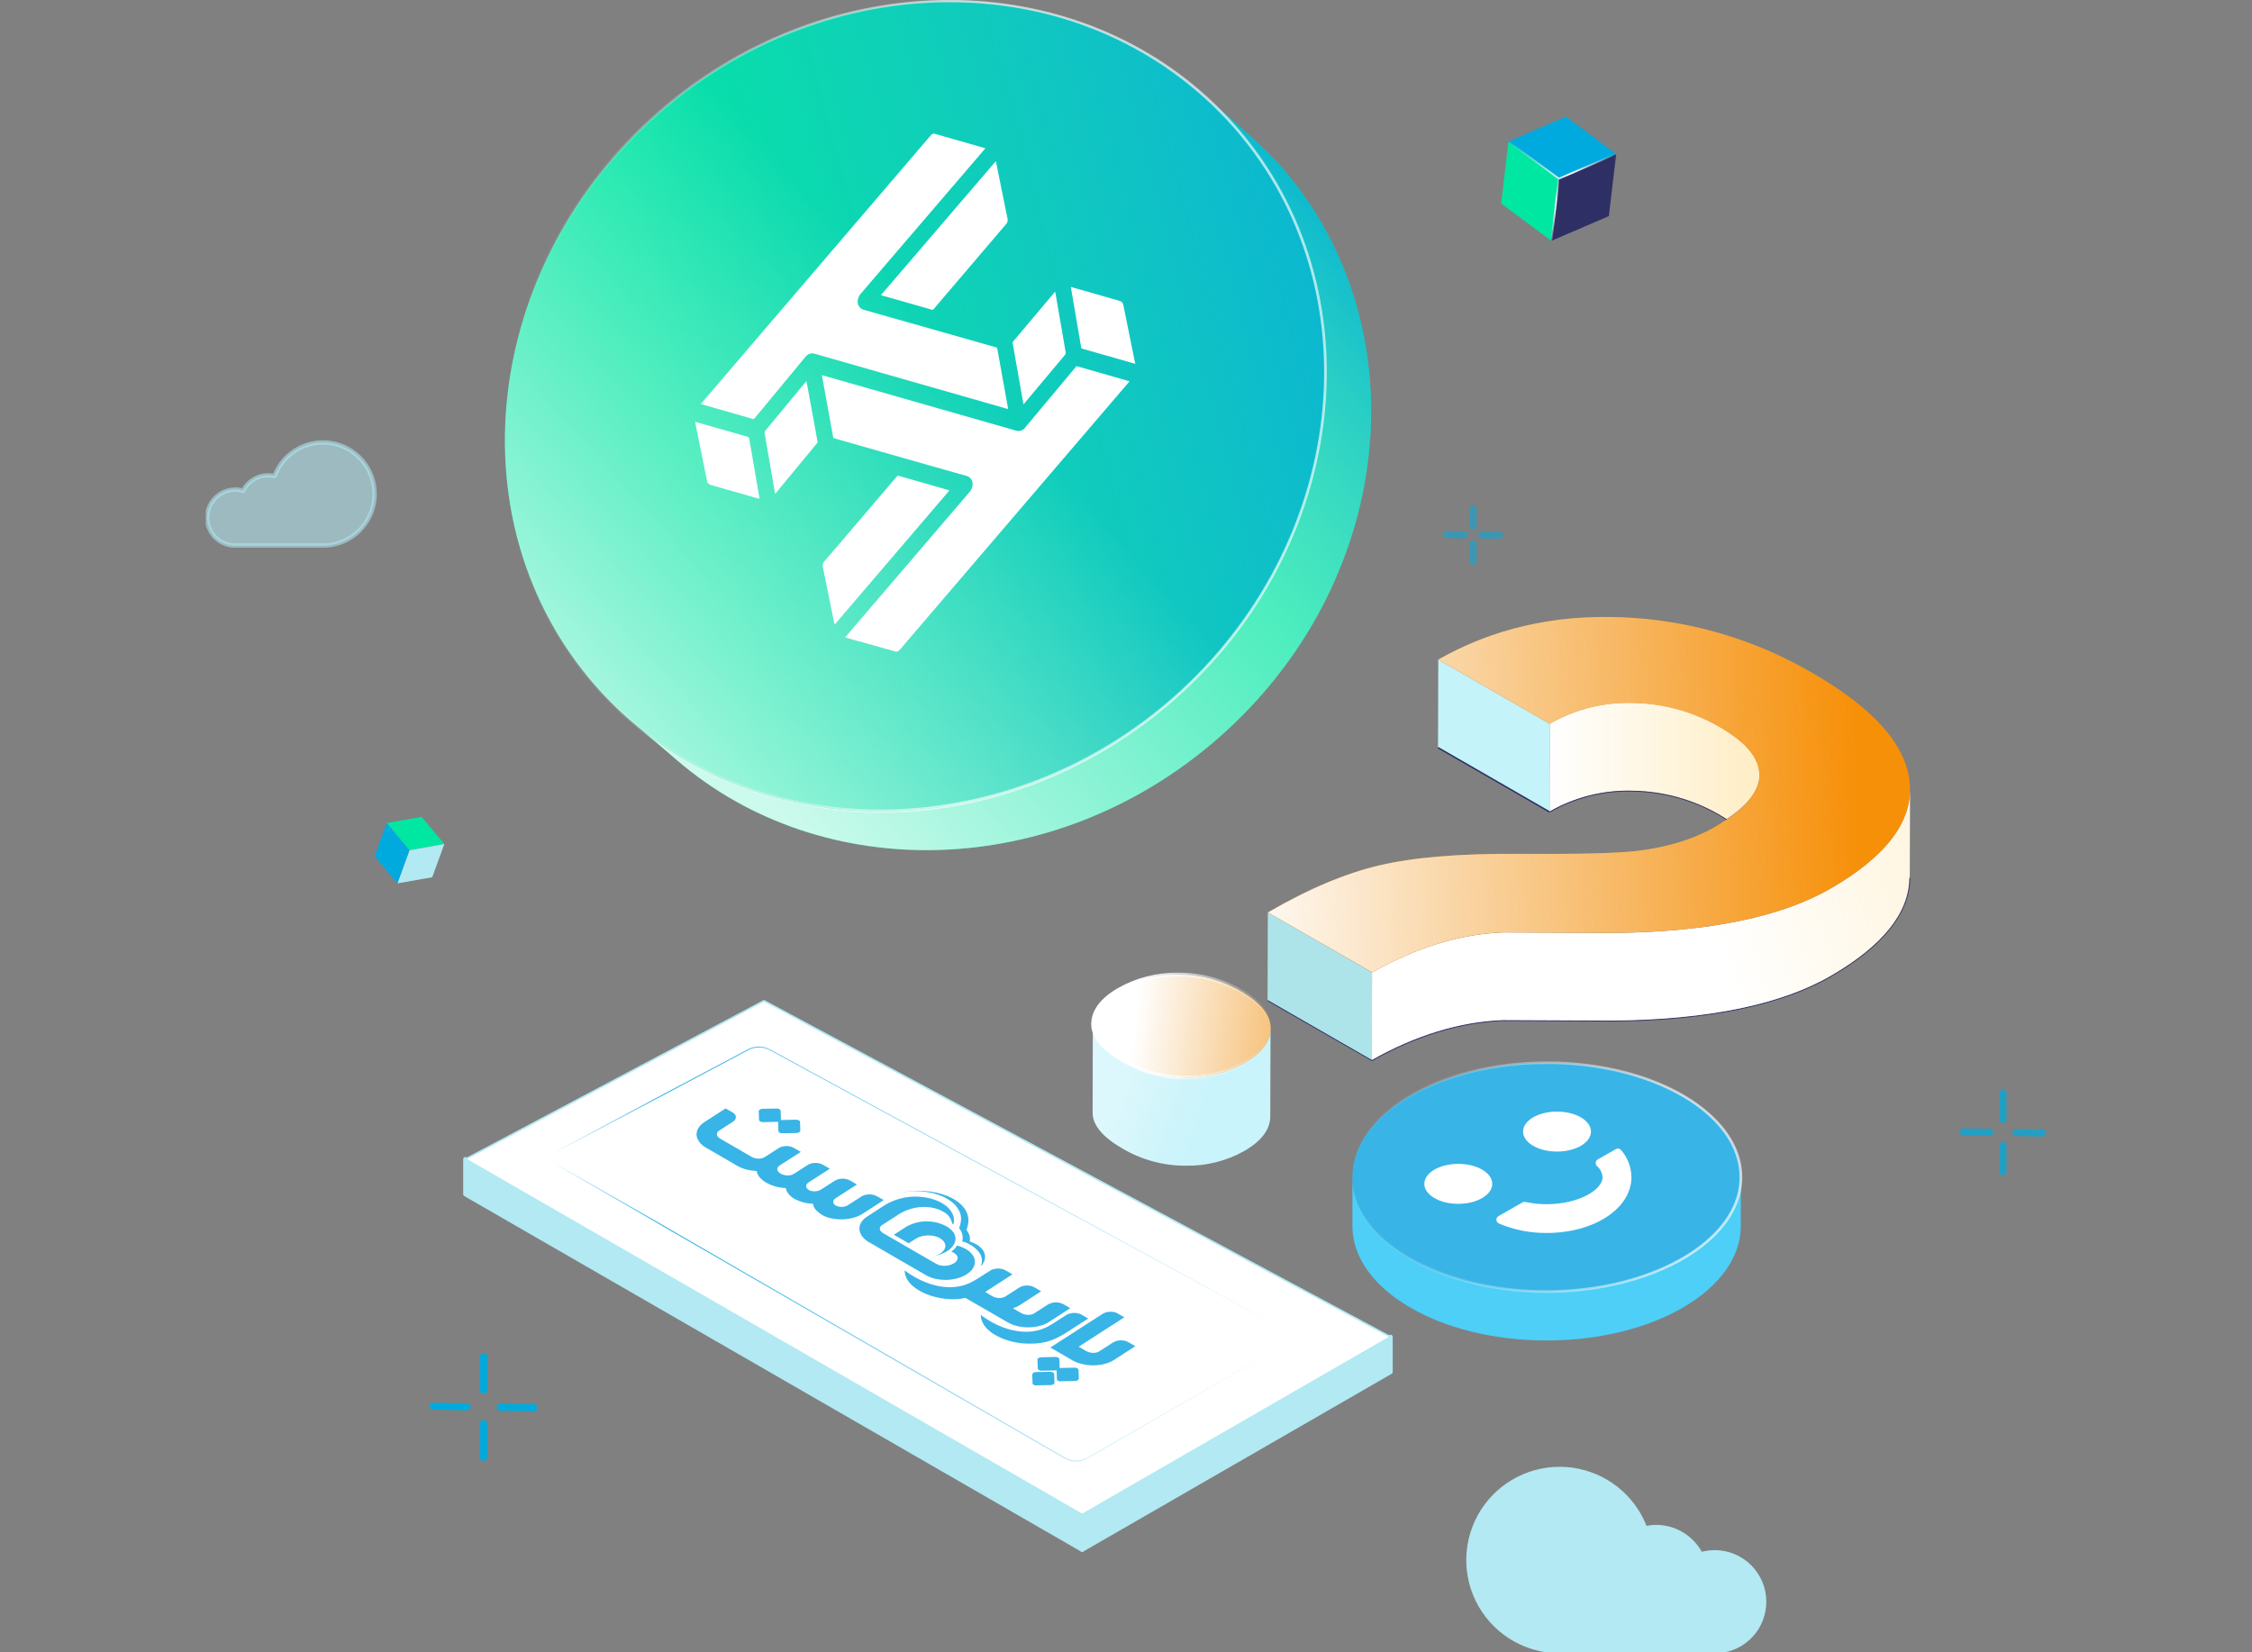 <?xml version="1.0" encoding="UTF-8"?> <svg xmlns="http://www.w3.org/2000/svg" width="383" height="281" viewBox="0 0 383 281" fill="none"><rect x="0" y="0" width="383" height="281" fill="#808080" stroke="none"/><g clip-path="url(#clip0_17961_4427)"><g opacity="0.54"><path d="M250.542 90.114C250.382 90.114 250.23 90.051 250.117 89.938C250.004 89.826 249.941 89.673 249.941 89.514V86.517C249.941 86.358 250.004 86.205 250.117 86.093C250.23 85.981 250.382 85.917 250.542 85.917C250.701 85.917 250.854 85.981 250.966 86.093C251.079 86.205 251.142 86.358 251.142 86.517V89.514C251.142 89.673 251.079 89.826 250.966 89.938C250.854 90.051 250.701 90.114 250.542 90.114Z" fill="#00AADE"></path><path d="M250.542 96.061C250.382 96.061 250.23 95.997 250.117 95.885C250.004 95.773 249.941 95.62 249.941 95.461V92.464C249.941 92.305 250.004 92.152 250.117 92.04C250.23 91.927 250.382 91.864 250.542 91.864C250.701 91.864 250.854 91.927 250.966 92.04C251.079 92.152 251.142 92.305 251.142 92.464V95.461C251.142 95.62 251.079 95.773 250.966 95.885C250.854 95.997 250.701 96.061 250.542 96.061Z" fill="#00AADE"></path><path d="M255.021 91.636L252.019 91.588C251.859 91.588 251.707 91.525 251.594 91.413C251.482 91.3 251.418 91.148 251.418 90.989C251.418 90.83 251.482 90.677 251.594 90.565C251.707 90.453 251.859 90.389 252.019 90.389L255.021 90.438C255.18 90.438 255.333 90.501 255.445 90.613C255.558 90.725 255.621 90.878 255.621 91.037C255.621 91.196 255.558 91.348 255.445 91.461C255.333 91.573 255.18 91.636 255.021 91.636Z" fill="#00AADE"></path><path d="M249.065 91.564L246.062 91.516C245.903 91.516 245.75 91.453 245.638 91.341C245.525 91.228 245.462 91.076 245.462 90.917C245.462 90.758 245.525 90.606 245.638 90.493C245.75 90.381 245.903 90.318 246.062 90.318L249.065 90.365C249.224 90.365 249.377 90.429 249.489 90.541C249.602 90.653 249.665 90.806 249.665 90.965C249.665 91.124 249.602 91.276 249.489 91.389C249.377 91.501 249.224 91.564 249.065 91.564Z" fill="#00AADE"></path></g><g opacity="0.72"><path d="M340.657 190.988C340.497 190.988 340.345 190.925 340.232 190.813C340.119 190.7 340.056 190.548 340.056 190.389V185.863C340.056 185.704 340.119 185.551 340.232 185.439C340.345 185.326 340.497 185.263 340.657 185.263C340.816 185.263 340.969 185.326 341.081 185.439C341.194 185.551 341.257 185.704 341.257 185.863V190.389C341.257 190.548 341.194 190.7 341.081 190.813C340.969 190.925 340.816 190.988 340.657 190.988Z" fill="#00AADE"></path><path d="M340.657 199.938C340.497 199.938 340.345 199.875 340.232 199.763C340.119 199.65 340.056 199.498 340.056 199.339V194.819C340.056 194.66 340.119 194.507 340.232 194.395C340.345 194.283 340.497 194.219 340.657 194.219C340.816 194.219 340.969 194.283 341.081 194.395C341.194 194.507 341.257 194.66 341.257 194.819V199.339C341.257 199.498 341.194 199.65 341.081 199.763C340.969 199.875 340.816 199.938 340.657 199.938Z" fill="#00AADE"></path><path d="M347.4 193.296L342.872 193.224C342.713 193.224 342.56 193.161 342.448 193.049C342.335 192.936 342.272 192.784 342.272 192.625C342.272 192.466 342.335 192.313 342.448 192.201C342.56 192.088 342.713 192.025 342.872 192.025L347.4 192.097C347.559 192.097 347.711 192.16 347.824 192.273C347.937 192.385 348 192.538 348 192.697C348 192.856 347.937 193.008 347.824 193.121C347.711 193.233 347.559 193.296 347.4 193.296Z" fill="#00AADE"></path><path d="M338.435 193.176L333.908 193.104C333.748 193.104 333.596 193.041 333.483 192.929C333.37 192.816 333.307 192.664 333.307 192.505C333.307 192.346 333.37 192.193 333.483 192.081C333.596 191.969 333.748 191.905 333.908 191.905L338.435 191.977C338.594 191.977 338.747 192.04 338.86 192.153C338.972 192.265 339.035 192.418 339.035 192.577C339.035 192.736 338.972 192.888 338.86 193.001C338.747 193.113 338.594 193.176 338.435 193.176Z" fill="#00AADE"></path></g><path d="M82.261 237.07C82.102 237.07 81.949 237.007 81.837 236.895C81.724 236.782 81.661 236.63 81.661 236.471V230.716C81.661 230.557 81.724 230.404 81.837 230.292C81.949 230.179 82.102 230.116 82.261 230.116C82.42 230.116 82.573 230.179 82.686 230.292C82.798 230.404 82.862 230.557 82.862 230.716V236.477C82.86 236.635 82.796 236.786 82.684 236.897C82.571 237.008 82.419 237.07 82.261 237.07Z" fill="#00AADE"></path><path d="M82.261 248.472C82.102 248.472 81.949 248.409 81.837 248.297C81.724 248.184 81.661 248.032 81.661 247.873V242.106C81.661 241.947 81.724 241.794 81.837 241.682C81.949 241.57 82.102 241.506 82.261 241.506C82.42 241.506 82.573 241.57 82.686 241.682C82.798 241.794 82.862 241.947 82.862 242.106V247.867C82.862 247.946 82.847 248.025 82.818 248.098C82.788 248.171 82.744 248.238 82.688 248.295C82.632 248.351 82.566 248.396 82.492 248.426C82.419 248.457 82.34 248.472 82.261 248.472Z" fill="#00AADE"></path><path d="M90.853 240.014L85.089 239.924C84.93 239.924 84.777 239.861 84.665 239.748C84.552 239.636 84.489 239.483 84.489 239.324C84.489 239.165 84.552 239.013 84.665 238.9C84.777 238.788 84.93 238.725 85.089 238.725L90.859 238.815C91.019 238.815 91.171 238.878 91.284 238.99C91.397 239.103 91.46 239.255 91.46 239.414C91.46 239.493 91.444 239.572 91.414 239.645C91.383 239.718 91.338 239.784 91.282 239.84C91.225 239.896 91.159 239.94 91.085 239.97C91.011 239.999 90.933 240.014 90.853 240.014Z" fill="#00AADE"></path><path d="M79.433 239.858L73.663 239.768C73.504 239.768 73.351 239.705 73.238 239.592C73.126 239.48 73.062 239.327 73.062 239.168C73.062 239.009 73.126 238.857 73.238 238.744C73.351 238.632 73.504 238.569 73.663 238.569L79.427 238.659C79.586 238.659 79.739 238.722 79.852 238.834C79.964 238.947 80.027 239.099 80.027 239.258C80.027 239.416 79.965 239.568 79.854 239.68C79.742 239.792 79.591 239.856 79.433 239.858Z" fill="#00AADE"></path><path d="M256.546 24.051L265.127 30.388L263.848 40.962L255.303 34.614L256.546 24.051Z" fill="#00E7A2"></path><path d="M274.866 26.197L265.127 30.388L263.848 40.962L273.623 36.754L274.866 26.197Z" fill="#2E3065"></path><path d="M274.866 26.197L266.321 19.843L256.546 24.051L265.127 30.388L274.866 26.197Z" fill="#00AADE"></path><path d="M184.042 257.608V263.561L79.151 203.104V197.151L89.28 202.99L184.042 257.608Z" fill="#B2E9F3" stroke="#B2E9F3" stroke-width="0.75" stroke-linecap="round" stroke-linejoin="round"></path><path d="M236.485 227.383V233.335L184.042 263.561V257.608L226.356 233.222L236.485 227.383Z" fill="#B2E9F3" stroke="#B2E9F3" stroke-width="0.75" stroke-linecap="round" stroke-linejoin="round"></path><path d="M236.485 227.383L226.356 233.222L184.042 257.608L89.28 202.99L79.151 197.151L129.936 170.222L236.485 227.383Z" fill="white"></path><path d="M242.532 196.707V196.659V196.27" stroke="#2E3065" stroke-width="0.25" stroke-miterlimit="10"></path><path d="M184.043 257.758C184.017 257.764 183.99 257.764 183.964 257.758L79.079 197.283C79.055 197.269 79.036 197.25 79.022 197.227C79.009 197.204 79.001 197.178 79.001 197.151C79.002 197.123 79.01 197.097 79.025 197.074C79.04 197.05 79.06 197.032 79.085 197.019L129.864 170.09C129.887 170.078 129.911 170.072 129.936 170.072C129.962 170.072 129.986 170.078 130.009 170.09L236.557 227.251C236.581 227.262 236.601 227.28 236.615 227.302C236.629 227.325 236.636 227.35 236.636 227.377C236.636 227.403 236.629 227.429 236.616 227.452C236.604 227.475 236.586 227.494 236.563 227.509L184.115 257.74L184.043 257.758ZM79.463 197.145L184.043 257.429L236.179 227.377L129.936 170.378L79.463 197.145Z" fill="#B2E9F3"></path><path fill-rule="evenodd" clip-rule="evenodd" d="M164.93 211.143C164.992 210.801 164.974 210.45 164.878 210.116C164.783 209.783 164.611 209.475 164.378 209.218L164.57 208.529C165.663 204.572 159.917 201.695 153.618 202.756L153.57 202.792C154.601 202.606 155.653 202.551 156.698 202.63C157.707 202.698 158.703 202.899 159.658 203.23C160.501 203.514 161.286 203.946 161.976 204.506C162.551 204.963 162.996 205.563 163.267 206.245C163.492 206.844 163.52 207.5 163.345 208.115L163.129 208.919C163.391 209.216 163.576 209.574 163.666 209.96C163.756 210.346 163.749 210.748 163.645 211.131C164.752 211.415 165.739 212.045 166.461 212.929C166.741 213.272 166.921 213.685 166.98 214.123C167.039 214.561 166.976 215.007 166.798 215.411C168.149 213.93 167.704 212.096 164.93 211.143Z" fill="#38B4E7"></path><path fill-rule="evenodd" clip-rule="evenodd" d="M177.071 219.619L173.469 221.957C173.094 222.192 172.69 222.377 172.268 222.509L173.655 223.312C173.817 223.407 173.99 223.479 174.171 223.528C174.367 223.584 174.568 223.618 174.772 223.63C174.973 223.635 175.175 223.617 175.372 223.576C175.568 223.533 175.755 223.456 175.925 223.348L178.248 221.855C178.639 221.632 179.079 221.511 179.529 221.501C179.979 221.492 180.424 221.595 180.824 221.801L182.025 222.491L178.422 224.823C177.92 225.141 177.368 225.374 176.789 225.512C176.175 225.669 175.544 225.749 174.91 225.752C174.265 225.754 173.622 225.681 172.994 225.536C172.456 225.405 171.937 225.204 171.451 224.937L164.18 220.74C160.097 221.711 153.852 219.541 153.858 216.064C156.38 218.025 160.973 220.045 164.936 218.205C165.635 217.864 166.307 217.474 166.948 217.036L168.401 216.1C168.587 215.986 168.79 215.901 169.001 215.849C169.456 215.723 169.935 215.713 170.394 215.819C170.605 215.863 170.808 215.939 170.995 216.046L172.196 216.736L167.554 219.733L168.755 220.447C168.915 220.541 169.087 220.614 169.266 220.662C169.461 220.72 169.663 220.752 169.866 220.758C170.067 220.769 170.269 220.752 170.466 220.71C170.663 220.668 170.85 220.59 171.019 220.483L173.337 218.99C173.724 218.76 174.165 218.638 174.616 218.636C175.067 218.623 175.513 218.726 175.912 218.936L177.071 219.619ZM175.558 233.803L175.606 235.254C175.607 235.308 175.626 235.361 175.66 235.404C175.699 235.456 175.748 235.501 175.804 235.535C175.875 235.572 175.95 235.6 176.027 235.619C176.11 235.629 176.195 235.629 176.279 235.619L178.681 235.571C178.846 235.572 179.008 235.526 179.149 235.44C179.202 235.411 179.247 235.37 179.279 235.32C179.312 235.269 179.331 235.212 179.335 235.152L179.287 233.701C179.28 233.641 179.257 233.583 179.221 233.534C179.186 233.485 179.138 233.445 179.083 233.419C178.939 233.342 178.778 233.304 178.614 233.311L176.213 233.359C176.05 233.36 175.891 233.403 175.75 233.485C175.693 233.516 175.645 233.562 175.611 233.618C175.577 233.674 175.559 233.738 175.558 233.803ZM175.21 228.51C176.72 228.56 178.221 228.259 179.593 227.628C180.446 227.21 181.268 226.733 182.055 226.202L182.283 226.052L185.075 224.253L183.94 223.594C183.752 223.49 183.55 223.414 183.34 223.366C183.109 223.317 182.874 223.293 182.638 223.294C182.404 223.3 182.172 223.334 181.947 223.396C181.735 223.448 181.532 223.533 181.347 223.648L179.893 224.583C179.253 225.031 178.581 225.432 177.882 225.782C173.919 227.622 169.326 225.602 166.804 223.642C166.804 226.591 171.325 228.6 175.21 228.522V228.51ZM190.101 223.402L191.218 224.043L183.454 229.043L184.721 229.78C184.883 229.869 185.054 229.94 185.231 229.99C185.426 230.05 185.628 230.084 185.832 230.092C186.034 230.1 186.235 230.082 186.432 230.038C186.627 230.001 186.813 229.926 186.979 229.816L189.314 228.312C189.699 228.082 190.139 227.962 190.587 227.964C191.039 227.944 191.487 228.048 191.884 228.264L193.085 228.953L189.483 231.285C188.98 231.603 188.428 231.835 187.849 231.975C187.235 232.131 186.604 232.212 185.97 232.214C185.323 232.215 184.678 232.14 184.049 231.993C183.513 231.874 182.996 231.685 182.511 231.429L178.633 229.181L187.537 223.45C187.924 223.221 188.366 223.099 188.816 223.096C189.268 223.077 189.716 223.181 190.113 223.396L190.101 223.402ZM176.441 231.255C176.443 231.196 176.46 231.138 176.492 231.087C176.524 231.036 176.568 230.995 176.621 230.967C176.762 230.883 176.925 230.839 177.089 230.842L179.491 230.788C179.657 230.782 179.821 230.821 179.965 230.902C180.021 230.927 180.068 230.967 180.104 231.016C180.14 231.065 180.162 231.123 180.17 231.183L180.212 232.634H180.176C180.176 232.634 180.176 232.634 180.176 232.664H180.218H180.266H180.314H180.35L182.752 232.61C182.917 232.605 183.081 232.644 183.226 232.724C183.281 232.75 183.329 232.789 183.364 232.839C183.4 232.888 183.423 232.945 183.43 233.006L183.472 234.456C183.474 234.512 183.457 234.567 183.424 234.612C183.389 234.666 183.342 234.711 183.286 234.744C183.221 234.787 183.15 234.819 183.076 234.84C182.993 234.858 182.908 234.87 182.824 234.876L180.422 234.924C180.336 234.936 180.249 234.936 180.164 234.924C180.088 234.909 180.015 234.883 179.948 234.846C179.891 234.81 179.84 234.766 179.797 234.714C179.763 234.67 179.744 234.615 179.743 234.558L179.701 233.108H179.731C179.734 233.098 179.734 233.087 179.731 233.078H179.689H179.623H179.575H179.545L177.173 233.132C177.087 233.131 177 233.121 176.915 233.102C176.839 233.085 176.767 233.056 176.699 233.018C176.642 232.986 176.591 232.943 176.549 232.892C176.52 232.845 176.501 232.791 176.495 232.736L176.441 231.255Z" fill="#38B4E7"></path><path fill-rule="evenodd" clip-rule="evenodd" d="M155.737 210.687L154.536 211.454L152.021 209.998L154.068 208.679C155.102 208.077 156.273 207.748 157.47 207.724C158.667 207.699 159.85 207.981 160.907 208.541C163.993 210.237 162.288 213.205 158.505 213.637H158.662C159.069 213.562 159.462 213.424 159.826 213.229C160.128 213.07 160.386 212.84 160.577 212.557C160.736 212.322 160.807 212.037 160.775 211.754C160.724 211.462 160.581 211.193 160.367 210.987C160.105 210.724 159.79 210.519 159.442 210.387C159.042 210.238 158.62 210.151 158.193 210.13C157.75 210.1 157.305 210.134 156.872 210.231C156.47 210.317 156.087 210.471 155.737 210.687ZM161.778 212.863C161.914 212.91 162.045 212.97 162.168 213.043C164.312 214.284 161.057 216.16 159.028 214.841L150.201 209.734C150.058 209.65 149.929 209.545 149.817 209.422C149.724 209.324 149.661 209.201 149.637 209.069C149.608 208.943 149.625 208.811 149.685 208.697C149.765 208.552 149.883 208.431 150.027 208.349L152.987 206.443C154.093 205.776 155.343 205.381 156.632 205.292C157.32 205.244 158.011 205.29 158.686 205.43C159.299 205.55 159.888 205.773 160.427 206.089C160.818 206.28 161.158 206.562 161.419 206.91C161.68 207.258 161.854 207.663 161.928 208.091C162.007 208.135 162.083 208.183 162.156 208.235C162.327 207.636 162.269 206.996 161.994 206.437C161.676 205.796 161.19 205.254 160.589 204.866C159.857 204.379 159.044 204.025 158.187 203.823C157.241 203.59 156.267 203.487 155.293 203.517C153.596 203.587 151.944 204.082 150.489 204.956L147.487 206.904C147.063 207.162 146.707 207.518 146.449 207.941C146.238 208.291 146.139 208.697 146.166 209.104C146.211 209.524 146.368 209.924 146.623 210.261C146.912 210.645 147.275 210.967 147.691 211.209L156.902 216.544L157.142 216.688L157.383 216.826C157.948 217.158 158.565 217.395 159.208 217.527C159.915 217.668 160.638 217.712 161.358 217.659C162.06 217.616 162.752 217.468 163.411 217.221C163.986 217.016 164.516 216.703 164.972 216.298C165.348 215.97 165.62 215.538 165.753 215.057C165.855 214.612 165.798 214.146 165.591 213.738C165.343 213.271 164.976 212.876 164.528 212.593C163.987 212.243 163.39 211.99 162.763 211.844C162.512 212.251 162.181 212.602 161.79 212.875L161.778 212.863Z" fill="#38B4E7"></path><path fill-rule="evenodd" clip-rule="evenodd" d="M132.338 190.904L132.386 192.355C132.392 192.416 132.415 192.474 132.45 192.523C132.486 192.573 132.535 192.612 132.59 192.637C132.734 192.714 132.896 192.752 133.059 192.745L135.46 192.697C135.545 192.691 135.63 192.679 135.713 192.661C135.79 192.641 135.863 192.609 135.929 192.565C135.984 192.532 136.032 192.487 136.067 192.433C136.098 192.387 136.113 192.332 136.109 192.277L136.067 190.826C136.06 190.766 136.037 190.708 136.001 190.659C135.966 190.61 135.918 190.57 135.863 190.545C135.719 190.467 135.557 190.43 135.394 190.437L132.993 190.491H132.813C132.821 190.455 132.821 190.418 132.813 190.383L132.77 188.926C132.762 188.866 132.739 188.809 132.703 188.76C132.668 188.711 132.621 188.671 132.566 188.644C132.42 188.569 132.257 188.532 132.092 188.536L129.69 188.584C129.527 188.588 129.368 188.633 129.228 188.716C129.175 188.744 129.13 188.786 129.098 188.836C129.065 188.886 129.046 188.944 129.042 189.004L129.09 190.455C129.097 190.515 129.12 190.572 129.156 190.622C129.191 190.671 129.239 190.71 129.294 190.736C129.438 190.813 129.599 190.852 129.762 190.85L132.164 190.796C132.222 190.803 132.28 190.803 132.338 190.796C132.329 190.832 132.329 190.869 132.338 190.904Z" fill="#38B4E7"></path><path fill-rule="evenodd" clip-rule="evenodd" d="M150.303 204.099L146.701 206.437C146.203 206.748 145.66 206.981 145.091 207.126C143.888 207.444 142.627 207.473 141.411 207.21C140.369 207.036 139.417 206.511 138.715 205.723C138.479 205.437 138.322 205.094 138.258 204.728C137.699 204.711 137.143 204.631 136.601 204.488C136.097 204.355 135.61 204.166 135.148 203.925C134.754 203.713 134.406 203.424 134.127 203.074C133.881 202.781 133.71 202.434 133.629 202.061C133.055 202.037 132.485 201.951 131.93 201.803C131.372 201.658 130.837 201.438 130.339 201.149C129.893 200.911 129.498 200.589 129.174 200.202C128.922 199.911 128.756 199.556 128.693 199.177L128.345 199.135C127.926 199.103 127.511 199.039 127.102 198.943C126.565 198.823 126.046 198.631 125.559 198.374L119.933 195.113C119.54 194.878 119.197 194.568 118.924 194.201C118.666 193.866 118.506 193.465 118.462 193.044C118.443 192.636 118.545 192.232 118.756 191.881C119.016 191.461 119.372 191.108 119.795 190.85L123.397 188.518L124.598 189.208C124.749 189.279 124.88 189.387 124.978 189.522C125.075 189.658 125.137 189.815 125.157 189.981C125.149 190.147 125.097 190.308 125.008 190.447C124.918 190.587 124.794 190.701 124.646 190.778L122.317 192.283C122.173 192.364 122.056 192.485 121.98 192.631C121.916 192.743 121.897 192.876 121.926 193.002C121.96 193.138 122.026 193.264 122.118 193.368C122.23 193.485 122.358 193.585 122.497 193.668L127.805 196.743C127.966 196.838 128.14 196.91 128.321 196.959C128.517 197.015 128.718 197.049 128.922 197.061C129.123 197.067 129.325 197.049 129.522 197.007C129.718 196.965 129.906 196.888 130.074 196.779L132.416 195.274C132.801 195.045 133.241 194.923 133.689 194.921C134.142 194.907 134.591 195.01 134.992 195.221L136.193 195.91L132.59 198.224C132.449 198.31 132.333 198.432 132.254 198.578C132.196 198.69 132.175 198.818 132.194 198.943C132.223 199.076 132.287 199.198 132.38 199.297C132.622 199.553 132.933 199.734 133.275 199.819C133.47 199.876 133.672 199.908 133.875 199.914C134.077 199.925 134.278 199.909 134.476 199.866C134.672 199.825 134.859 199.748 135.028 199.639L137.358 198.14C137.742 197.91 138.182 197.788 138.631 197.786C139.084 197.772 139.532 197.876 139.934 198.086L141.135 198.775L137.532 201.089C137.392 201.174 137.273 201.289 137.184 201.425C137.121 201.532 137.092 201.655 137.1 201.779C137.109 201.9 137.155 202.014 137.232 202.109C137.432 202.341 137.705 202.5 138.006 202.558C138.183 202.599 138.365 202.62 138.547 202.618C138.737 202.613 138.926 202.588 139.111 202.546C139.3 202.5 139.479 202.421 139.639 202.312L141.969 200.814C142.36 200.591 142.8 200.469 143.25 200.46C143.7 200.45 144.145 200.553 144.545 200.76L145.746 201.455L142.143 203.769C142 203.854 141.879 203.971 141.789 204.111C141.725 204.213 141.694 204.332 141.699 204.452C141.718 204.569 141.768 204.679 141.843 204.77C141.924 204.879 142.026 204.971 142.143 205.04C142.288 205.118 142.444 205.175 142.606 205.208C142.783 205.249 142.964 205.269 143.146 205.268C143.333 205.268 143.518 205.244 143.698 205.196C143.885 205.149 144.062 205.069 144.221 204.962L146.545 203.469C146.927 203.251 147.359 203.138 147.799 203.14C148.253 203.123 148.702 203.226 149.102 203.439L150.303 204.099Z" fill="#38B4E7"></path><path d="M199.294 119.081C173.174 141.813 136.631 143.947 111.683 126.059C110.68 125.339 109.689 124.59 108.729 123.793C106.015 121.595 103.496 119.168 101.199 116.539C77.103 88.963 81.943 45.339 112.007 19.153C140.126 -5.329 180.356 -5.917 205.166 16.683C205.929 17.367 206.661 18.08 207.382 18.806C208.312 19.741 209.231 20.718 210.108 21.725C234.216 49.307 229.364 92.907 199.294 119.081Z" fill="#00E7A2"></path><path d="M199.294 119.081C173.174 141.813 136.631 143.947 111.683 126.059C110.68 125.339 109.689 124.59 108.729 123.793C106.015 121.595 103.496 119.168 101.199 116.539C77.103 88.963 81.943 45.339 112.007 19.153C140.126 -5.329 180.356 -5.917 205.166 16.683C205.929 17.367 206.661 18.08 207.382 18.806C208.312 19.741 209.231 20.718 210.108 21.725C234.216 49.307 229.364 92.907 199.294 119.081Z" fill="url(#paint0_linear_17961_4427)"></path><path opacity="0.69" d="M199.294 119.081C173.174 141.813 136.631 143.947 111.683 126.059C110.68 125.339 109.689 124.59 108.729 123.793C106.015 121.595 103.496 119.168 101.199 116.539C77.103 88.963 81.943 45.339 112.007 19.153C140.126 -5.329 180.356 -5.917 205.166 16.683C205.929 17.367 206.661 18.08 207.382 18.806C208.312 19.741 209.231 20.718 210.108 21.725C234.216 49.307 229.364 92.907 199.294 119.081Z" fill="url(#paint1_linear_17961_4427)"></path><path d="M143.747 108.422C143.785 108.36 143.827 108.3 143.873 108.242C150.862 100.073 157.853 91.904 164.846 83.735C165.178 83.389 165.376 82.936 165.405 82.458C165.444 82.132 165.367 81.802 165.187 81.527C165.007 81.252 164.735 81.049 164.42 80.954L158.602 79.311L149.895 76.829C147.241 76.074 144.587 75.313 141.927 74.563C141.771 74.521 141.711 74.437 141.681 74.257L139.826 64.06C139.826 63.988 139.826 63.916 139.79 63.803L140.06 63.88L172.73 73.22C172.925 73.278 173.127 73.307 173.331 73.304C173.535 73.285 173.733 73.222 173.911 73.118C174.088 73.015 174.241 72.874 174.357 72.705C177.215 69.288 180.074 65.867 182.932 62.442C182.966 62.383 183.02 62.339 183.084 62.317C183.147 62.295 183.217 62.297 183.28 62.322L191.884 64.786L192.095 64.846C192.044 64.919 191.99 64.989 191.932 65.055L172.244 88.058L153.138 110.382C152.978 110.602 152.757 110.769 152.501 110.862L143.747 108.422Z" fill="white"></path><path d="M193.043 61.878L192.827 61.806L184.109 59.319C184.041 59.304 183.981 59.267 183.937 59.213C183.894 59.16 183.869 59.094 183.868 59.025C183.304 55.7 182.734 52.37 182.157 49.037C182.157 48.971 182.157 48.906 182.121 48.81L182.289 48.846C185.009 49.625 187.729 50.41 190.455 51.184C190.617 51.233 190.761 51.33 190.868 51.461C190.975 51.592 191.04 51.752 191.056 51.921L193.019 61.602C193.019 61.669 193.061 61.734 193.079 61.8L193.043 61.878Z" fill="white"></path><path d="M119.188 68.718L119.465 68.389L158.145 23.194C158.23 23.086 158.324 22.985 158.428 22.894C158.494 22.826 158.578 22.777 158.669 22.752C158.761 22.727 158.858 22.726 158.95 22.75L167.482 25.19L167.584 25.226L167.368 25.478L146.437 49.895C146.106 50.242 145.907 50.694 145.872 51.172C145.834 51.49 145.906 51.811 146.077 52.083C146.247 52.355 146.506 52.56 146.809 52.664C148.388 53.12 149.973 53.563 151.552 54.013L154.981 54.978L169.392 59.073C169.455 59.087 169.511 59.122 169.553 59.172C169.594 59.222 169.618 59.284 169.62 59.349C170.208 62.682 170.809 66.015 171.421 69.348C171.421 69.408 171.421 69.474 171.421 69.57L171.187 69.498L138.571 60.17C138.362 60.094 138.138 60.073 137.919 60.106C137.7 60.14 137.492 60.227 137.316 60.362C137.19 60.467 137.073 60.583 136.968 60.709L128.333 71.14C128.255 71.236 128.195 71.296 128.063 71.26L119.345 68.76L119.188 68.718Z" fill="white"></path><path d="M161.472 83.406L141.939 106.24C141.939 106.144 141.897 106.084 141.885 106.018C141.229 102.821 140.576 99.608 139.928 96.378C139.895 96.216 139.903 96.047 139.951 95.888C139.999 95.729 140.086 95.585 140.204 95.467L142.606 92.668C145.9 88.807 149.193 84.946 152.483 81.086C152.524 81.021 152.585 80.972 152.656 80.945C152.728 80.919 152.807 80.918 152.879 80.942C155.665 81.745 158.457 82.536 161.25 83.34L161.472 83.406Z" fill="white"></path><path d="M149.817 50.2L169.356 27.42C169.356 27.498 169.392 27.546 169.404 27.6C170.052 30.797 170.705 34.011 171.361 37.24C171.392 37.4 171.383 37.566 171.336 37.722C171.289 37.879 171.205 38.022 171.091 38.139L169.091 40.483C165.661 44.499 162.236 48.516 158.818 52.532C158.78 52.593 158.722 52.639 158.655 52.663C158.587 52.687 158.513 52.687 158.446 52.664L150.039 50.266L149.817 50.2Z" fill="white"></path><path d="M179.455 49.607C179.455 49.685 179.455 49.751 179.497 49.811C180.078 53.192 180.66 56.569 181.244 59.942C181.262 60.012 181.261 60.085 181.242 60.154C181.223 60.223 181.187 60.286 181.136 60.338L174.219 68.592C174.177 68.64 174.129 68.688 174.075 68.76C174.075 68.688 174.039 68.634 174.027 68.581L172.226 58.389C172.211 58.339 172.209 58.285 172.221 58.234C172.232 58.183 172.257 58.135 172.292 58.096C174.654 55.298 177.009 52.5 179.359 49.703C179.388 49.668 179.421 49.636 179.455 49.607Z" fill="white"></path><path d="M131.828 83.999L131.75 83.567C131.177 80.262 130.607 76.959 130.039 73.658C130.024 73.591 130.025 73.521 130.043 73.454C130.061 73.387 130.094 73.326 130.141 73.274L136.992 64.996L137.148 64.804C137.168 64.877 137.184 64.951 137.196 65.025C137.808 68.367 138.419 71.706 139.027 75.043C139.045 75.103 139.047 75.167 139.032 75.228C139.018 75.289 138.987 75.345 138.943 75.391C136.613 78.188 134.288 81.004 131.966 83.837C131.924 83.894 131.878 83.948 131.828 83.999Z" fill="white"></path><path d="M118.246 71.74L118.438 71.8C121.364 72.631 124.286 73.464 127.204 74.299C127.261 74.31 127.312 74.34 127.349 74.384C127.386 74.427 127.407 74.482 127.409 74.539C127.985 77.896 128.563 81.254 129.144 84.611C129.144 84.665 129.144 84.719 129.144 84.796H128.988L120.84 82.47C120.68 82.424 120.538 82.332 120.431 82.205C120.324 82.078 120.258 81.922 120.239 81.757L118.258 71.974C118.249 71.896 118.245 71.818 118.246 71.74Z" fill="white"></path><path d="M207.04 125.675C179.377 149.762 140.006 150.721 115.111 129.272L108.729 123.811C109.689 124.608 110.68 125.357 111.683 126.077C136.631 143.965 173.174 141.831 199.294 119.099C229.364 92.925 234.216 49.325 210.102 21.725C209.225 20.718 208.301 19.741 207.376 18.806C206.655 18.08 205.923 17.367 205.16 16.683L210.12 20.88C210.12 20.88 215.464 25.574 217.848 28.295C241.962 55.901 237.122 99.502 207.04 125.675Z" fill="#00E7A2"></path><path d="M207.04 125.675C179.377 149.762 140.006 150.721 115.111 129.272L108.729 123.811C109.689 124.608 110.68 125.357 111.683 126.077C136.631 143.965 173.174 141.831 199.294 119.099C229.364 92.925 234.216 49.325 210.102 21.725C209.225 20.718 208.301 19.741 207.376 18.806C206.655 18.08 205.923 17.367 205.16 16.683L210.12 20.88C210.12 20.88 215.464 25.574 217.848 28.295C241.962 55.901 237.122 99.502 207.04 125.675Z" fill="url(#paint2_linear_17961_4427)"></path><path opacity="0.8" d="M207.04 125.675C179.377 149.762 140.006 150.721 115.111 129.272L108.729 123.811C109.689 124.608 110.68 125.357 111.683 126.077C136.631 143.965 173.174 141.831 199.294 119.099C229.364 92.925 234.216 49.325 210.102 21.725C209.225 20.718 208.301 19.741 207.376 18.806C206.655 18.08 205.923 17.367 205.16 16.683L210.12 20.88C210.12 20.88 215.464 25.574 217.848 28.295C241.962 55.901 237.122 99.502 207.04 125.675Z" fill="url(#paint3_linear_17961_4427)"></path><g opacity="0.65"><path d="M149.883 138.216C135.881 138.216 122.437 134.02 111.551 126.226C110.44 125.429 109.473 124.686 108.584 123.954L108.549 123.918C105.835 121.719 103.316 119.29 101.019 116.659C89.322 103.26 84.008 85.72 86.062 67.262C88.115 48.804 97.278 31.652 111.881 18.956C125.457 7.134 142.504 0.408 159.845 0.006C177.083 -0.384 193.241 5.467 205.346 16.492C206.067 17.145 206.793 17.84 207.568 18.62C208.535 19.591 209.453 20.574 210.3 21.551C234.444 49.193 229.574 93.021 199.456 119.266C186.895 130.201 171.139 136.867 155.077 138.042C153.33 138.156 151.6 138.216 149.883 138.216ZM161.508 0.378C144.317 0.378 126.616 6.72 112.163 19.303C97.71 31.886 88.548 48.983 86.506 67.322C84.465 85.66 89.743 103.075 101.355 116.371C103.645 118.989 106.154 121.408 108.855 123.601L108.897 123.643C109.749 124.344 110.698 125.081 111.815 125.873C137.034 143.947 173.745 141.016 199.15 118.913C229.082 92.853 233.927 49.319 209.958 21.857C209.111 20.892 208.198 19.909 207.238 18.944C206.475 18.17 205.755 17.481 205.034 16.833C192.959 5.839 177.45 0.378 161.508 0.378Z" fill="url(#paint4_linear_17961_4427)"></path></g><path d="M263.583 123.109L263.541 138.096L244.567 127.162L244.609 112.175L263.583 123.109Z" fill="#C4F3FA"></path><path d="M233.345 165.396L233.303 180.383L215.578 170.168L215.62 155.181L233.345 165.396Z" fill="#ADE4EA"></path><path d="M311.445 151.057C303.011 155.949 290.745 158.488 274.65 158.676L255.657 158.592C248.336 158.864 240.898 161.132 233.345 165.396L233.297 180.383C240.854 176.119 248.294 173.851 255.615 173.579L274.607 173.663C290.699 173.479 302.962 170.94 311.397 166.044C320.311 160.872 324.777 155.277 324.793 149.258L324.841 134.271C324.821 140.29 320.355 145.885 311.445 151.057Z" fill="white"></path><path d="M215.611 170.1L215.536 170.23L233.3 180.444L233.375 180.315L215.611 170.1Z" fill="#2E3065"></path><path d="M263.541 138.096L244.567 127.162" stroke="#2E3065" stroke-width="0.25" stroke-miterlimit="10"></path><path d="M299.232 131.999C299.23 131.771 299.216 131.543 299.19 131.316C299.183 131.153 299.167 130.991 299.142 130.83C299.102 130.628 299.05 130.427 298.986 130.231C298.938 130.075 298.902 129.913 298.842 129.751C298.759 129.556 298.664 129.366 298.559 129.182C298.488 129.02 298.408 128.862 298.319 128.708C298.199 128.516 298.049 128.325 297.911 128.109C297.773 127.893 297.701 127.797 297.575 127.647C297.449 127.497 297.214 127.252 297.028 127.048C296.842 126.844 296.764 126.754 296.614 126.604C296.464 126.454 296.146 126.196 295.906 126.005C295.665 125.813 295.605 125.735 295.431 125.597C295.143 125.369 294.831 125.141 294.488 124.914C294.332 124.806 294.194 124.698 294.032 124.59C293.528 124.254 292.987 123.918 292.405 123.583C287.976 121.016 282.964 119.619 277.844 119.524C272.852 119.34 267.909 120.566 263.584 123.061L263.542 138.048C267.867 135.555 272.81 134.331 277.802 134.517C282.922 134.608 287.934 136.003 292.363 138.57C292.801 138.827 293.203 139.079 293.6 139.337C297.234 136.927 299.112 134.481 299.232 131.999Z" fill="white"></path><path d="M324.787 133.156C324.21 126.718 318.692 120.483 308.232 114.453C298.353 108.679 287.2 105.426 275.76 104.981C264.256 104.521 253.872 106.919 244.609 112.175L263.583 123.109C267.909 120.614 272.852 119.388 277.844 119.572C282.964 119.667 287.976 121.064 292.405 123.631C293.005 123.966 293.528 124.302 294.032 124.638C294.194 124.746 294.332 124.854 294.488 124.962C294.813 125.189 295.143 125.417 295.431 125.645C295.605 125.783 295.743 125.915 295.905 126.053C296.068 126.19 296.398 126.46 296.614 126.652C296.83 126.844 296.89 126.946 297.028 127.096C297.166 127.246 297.412 127.485 297.575 127.695C297.737 127.905 297.797 128.001 297.911 128.157C298.025 128.313 298.199 128.54 298.319 128.756C298.408 128.91 298.488 129.068 298.559 129.23C298.664 129.414 298.758 129.604 298.842 129.799C298.902 129.961 298.938 130.123 298.986 130.279C299.05 130.475 299.102 130.676 299.142 130.878C299.167 131.039 299.183 131.201 299.19 131.364C299.216 131.591 299.23 131.819 299.232 132.047C299.112 134.529 297.234 136.991 293.6 139.433C292.999 139.817 292.399 140.2 291.75 140.59C288.084 142.716 283.634 144.093 278.402 144.72C274.98 145.12 268.285 145.286 258.318 145.218C248.35 145.15 240.462 145.799 234.654 147.166C228.85 148.513 222.515 151.185 215.65 155.181L233.375 165.372C240.929 161.108 248.366 158.84 255.688 158.568L274.68 158.652C290.772 158.468 303.037 155.929 311.475 151.033C320.926 145.554 325.363 139.595 324.787 133.156Z" fill="#F79009"></path><path d="M185.826 189.202L185.868 174.215C185.868 176.349 187.557 178.393 190.936 180.347C194.207 182.28 197.942 183.293 201.744 183.279C205.211 183.33 208.631 182.465 211.657 180.773C214.591 179.071 216.064 177.102 216.076 174.868L216.034 189.855C216.034 192.085 214.561 194.051 211.615 195.754C208.588 197.449 205.166 198.314 201.696 198.26C197.894 198.274 194.159 197.261 190.887 195.328C187.505 193.374 185.818 191.332 185.826 189.202Z" fill="#C4F3FA"></path><path d="M211.105 168.64C214.431 170.558 216.094 172.632 216.094 174.862C216.094 177.092 214.621 179.061 211.675 180.767C208.649 182.459 205.229 183.324 201.762 183.273C197.96 183.287 194.225 182.274 190.954 180.341C187.519 178.343 185.83 176.267 185.886 174.113C185.942 171.959 187.389 170.05 190.227 168.388C193.349 166.604 196.898 165.701 200.495 165.774C204.223 165.775 207.884 166.763 211.105 168.64Z" fill="#F79009"></path><path style="mix-blend-mode:soft-light" d="M324.787 133.156C324.21 126.718 318.692 120.483 308.232 114.453C298.353 108.679 287.2 105.426 275.76 104.981C264.256 104.521 253.872 106.919 244.609 112.175L263.583 123.109C267.909 120.614 272.852 119.388 277.844 119.572C282.964 119.667 287.976 121.064 292.405 123.631C293.005 123.966 293.528 124.302 294.032 124.638C294.194 124.746 294.332 124.854 294.488 124.962C294.813 125.189 295.143 125.417 295.431 125.645C295.605 125.783 295.743 125.915 295.905 126.053C296.068 126.19 296.398 126.46 296.614 126.652C296.83 126.844 296.89 126.946 297.028 127.096C297.166 127.246 297.412 127.485 297.575 127.695C297.737 127.905 297.797 128.001 297.911 128.157C298.025 128.313 298.199 128.54 298.319 128.756C298.408 128.91 298.488 129.068 298.559 129.23C298.664 129.414 298.758 129.604 298.842 129.799C298.902 129.961 298.938 130.123 298.986 130.279C299.05 130.475 299.102 130.676 299.142 130.878C299.167 131.039 299.183 131.201 299.19 131.364C299.216 131.591 299.23 131.819 299.232 132.047C299.112 134.529 297.234 136.991 293.6 139.433C292.999 139.817 292.399 140.2 291.75 140.59C288.084 142.716 283.634 144.093 278.402 144.72C274.98 145.12 268.285 145.286 258.318 145.218C248.35 145.15 240.462 145.799 234.654 147.166C228.85 148.513 222.515 151.185 215.65 155.181L233.375 165.372C240.929 161.108 248.366 158.84 255.688 158.568L274.68 158.652C290.772 158.468 303.037 155.929 311.475 151.033C320.926 145.554 325.363 139.595 324.787 133.156Z" fill="url(#paint5_linear_17961_4427)"></path><g style="mix-blend-mode:soft-light"><path d="M211.105 168.64C214.431 170.558 216.094 172.632 216.094 174.862C216.094 177.092 214.621 179.061 211.675 180.767C208.649 182.459 205.229 183.324 201.762 183.273C197.96 183.287 194.225 182.274 190.954 180.341C187.519 178.343 185.83 176.267 185.886 174.113C185.942 171.959 187.389 170.05 190.227 168.388C193.349 166.604 196.898 165.701 200.495 165.774C204.223 165.775 207.884 166.763 211.105 168.64Z" fill="url(#paint6_linear_17961_4427)"></path></g><path d="M233.339 180.449L233.261 180.317C240.797 176.067 248.314 173.777 255.61 173.507L274.614 173.591C290.609 173.405 302.979 170.846 311.361 165.978C320.211 160.846 324.703 155.229 324.721 149.282H324.871C324.871 155.277 320.332 160.948 311.439 166.11C303.033 170.99 290.64 173.555 274.614 173.741L255.61 173.657C248.344 173.927 240.869 176.211 233.339 180.449Z" fill="#2E3065"></path><path d="M293.558 139.445C293.137 139.175 292.753 138.929 292.357 138.684C287.936 136.13 282.938 134.738 277.832 134.637C272.853 134.455 267.923 135.677 263.607 138.162L263.529 138.03C267.872 135.539 272.827 134.312 277.832 134.487C282.966 134.588 287.991 135.988 292.435 138.558C292.861 138.803 293.245 139.049 293.672 139.319L293.558 139.445Z" fill="#2E3065"></path><g style="mix-blend-mode:soft-light"><path d="M201.612 183.573C197.806 183.549 194.076 182.515 190.804 180.575C187.279 178.543 185.526 176.379 185.586 174.077C185.646 171.775 187.159 169.797 190.077 168.082C193.212 166.294 196.77 165.377 200.381 165.426H200.495C204.291 165.425 208.019 166.426 211.303 168.328C214.719 170.3 216.449 172.482 216.443 174.814C216.437 177.146 214.899 179.226 211.879 180.977C208.804 182.691 205.332 183.569 201.81 183.525L201.612 183.573ZM200.363 166.074C196.857 166.023 193.402 166.914 190.359 168.652C187.633 170.228 186.222 172.069 186.156 174.119C186.09 176.169 187.753 178.165 191.074 180.078C194.262 181.96 197.896 182.959 201.6 182.973H201.744C205.16 183.019 208.528 182.17 211.513 180.509C214.335 178.867 215.77 176.972 215.782 174.862C215.794 172.752 214.155 170.75 210.943 168.897C207.76 167.05 204.146 166.076 200.465 166.074H200.363Z" fill="url(#paint7_linear_17961_4427)"></path></g><g opacity="0.43"><path d="M185.826 189.202L185.868 174.215C185.868 176.349 187.557 178.393 190.936 180.347C194.207 182.28 197.942 183.293 201.744 183.279C205.211 183.33 208.631 182.465 211.657 180.773C214.591 179.071 216.064 177.102 216.076 174.868L216.034 189.855C216.034 192.085 214.561 194.051 211.615 195.754C208.588 197.449 205.166 198.314 201.696 198.26C197.894 198.274 194.159 197.261 190.887 195.328C187.505 193.374 185.818 191.332 185.826 189.202Z" fill="url(#paint8_linear_17961_4427)"></path></g><path opacity="0.65" d="M299.232 131.999C299.23 131.771 299.216 131.543 299.19 131.316C299.183 131.153 299.167 130.991 299.142 130.83C299.102 130.628 299.05 130.427 298.986 130.231C298.938 130.075 298.902 129.913 298.842 129.751C298.759 129.556 298.664 129.366 298.559 129.182C298.488 129.02 298.408 128.862 298.319 128.708C298.199 128.516 298.049 128.325 297.911 128.109C297.773 127.893 297.701 127.797 297.575 127.647C297.449 127.497 297.214 127.252 297.028 127.048C296.842 126.844 296.764 126.754 296.614 126.604C296.464 126.454 296.146 126.196 295.906 126.005C295.665 125.813 295.605 125.735 295.431 125.597C295.143 125.369 294.831 125.141 294.488 124.914C294.332 124.806 294.194 124.698 294.032 124.59C293.528 124.254 292.987 123.918 292.405 123.583C287.976 121.016 282.964 119.619 277.844 119.524C272.852 119.34 267.909 120.566 263.584 123.061L263.542 138.048C267.867 135.555 272.81 134.331 277.802 134.517C282.922 134.608 287.934 136.003 292.363 138.57C292.801 138.827 293.203 139.079 293.6 139.337C297.234 136.927 299.112 134.481 299.232 131.999Z" fill="url(#paint9_linear_17961_4427)"></path><path opacity="0.65" d="M311.445 151.057C303.011 155.949 290.745 158.488 274.65 158.676L255.657 158.592C248.336 158.864 240.898 161.132 233.345 165.396L233.297 180.383C240.854 176.119 248.294 173.851 255.615 173.579L274.607 173.663C290.699 173.479 302.962 170.94 311.397 166.044C320.311 160.872 324.777 155.277 324.793 149.258L324.841 134.271C324.821 140.29 320.355 145.885 311.445 151.057Z" fill="url(#paint10_linear_17961_4427)"></path><path d="M300.024 272.409C300.03 274.535 299.227 276.584 297.778 278.142C296.329 279.7 294.342 280.65 292.219 280.802H264.676C261.869 280.698 259.142 279.835 256.788 278.305C254.434 276.774 252.54 274.634 251.309 272.113C250.078 269.592 249.556 266.784 249.799 263.99C250.042 261.196 251.041 258.52 252.688 256.248C254.335 253.976 256.57 252.193 259.153 251.091C261.736 249.988 264.571 249.606 267.354 249.987C270.137 250.367 272.765 251.495 274.956 253.25C277.147 255.006 278.82 257.322 279.795 259.952C280.417 259.802 281.054 259.726 281.693 259.724C283.256 259.731 284.787 260.167 286.117 260.986C287.448 261.804 288.526 262.973 289.234 264.364C290.013 264.129 290.823 264.012 291.636 264.017C293.863 264.022 295.996 264.908 297.569 266.481C299.141 268.055 300.024 270.187 300.024 272.409Z" fill="#B2E9F3" stroke="#B2E9F3" stroke-width="0.75" stroke-linecap="round" stroke-linejoin="round"></path><path opacity="0.56" d="M35.222 88.04C35.224 89.24 35.68 90.396 36.5 91.274C37.32 92.153 38.442 92.689 39.641 92.775H55.253C56.842 92.717 58.385 92.228 59.718 91.362C61.05 90.496 62.122 89.285 62.819 87.858C63.516 86.431 63.811 84.842 63.674 83.261C63.537 81.679 62.972 80.165 62.04 78.879C61.108 77.593 59.843 76.584 58.381 75.959C56.919 75.335 55.315 75.118 53.74 75.333C52.164 75.548 50.677 76.186 49.437 77.179C48.196 78.172 47.249 79.483 46.697 80.972C45.654 80.727 44.559 80.84 43.589 81.294C42.619 81.748 41.831 82.515 41.353 83.472C40.917 83.338 40.464 83.271 40.008 83.274C38.742 83.278 37.529 83.782 36.633 84.674C35.737 85.567 35.23 86.776 35.222 88.04Z" fill="#B2E9F3" stroke="#B2E9F3" stroke-width="0.75" stroke-linecap="round" stroke-linejoin="round"></path><path d="M263.992 40.867L263.698 40.831L264.976 30.549L265.277 30.585L263.992 40.867Z" fill="url(#paint11_linear_17961_4427)"></path><path d="M265.108 30.555L256.456 24.171L256.636 23.931L265.15 30.214L274.806 26.059L274.92 26.335L265.108 30.555Z" fill="url(#paint12_linear_17961_4427)"></path><path d="M65.767 139.978L69.628 144.612L75.572 143.545L71.699 138.935L65.767 139.978Z" fill="#00E7A2"></path><path d="M67.58 150.242L69.628 144.612L75.572 143.545L73.513 149.199L67.58 150.242Z" fill="#B2E9F3"></path><path d="M67.58 150.242L63.707 145.632L65.767 139.978L69.628 144.612L67.58 150.242Z" fill="#00AADE"></path><g style="mix-blend-mode:multiply"><path d="M183.01 248.568C182.302 248.568 181.606 248.382 180.992 248.029L108.525 206.137L94.678 198.2C94.456 198.072 94.273 197.888 94.147 197.665C94.02 197.443 93.956 197.19 93.96 196.935C93.965 196.679 94.037 196.429 94.171 196.211C94.305 195.993 94.494 195.814 94.72 195.694L127.144 178.483C127.73 178.167 128.385 178.002 129.051 178.002C129.716 178.002 130.372 178.167 130.957 178.483L218.58 226.142C218.805 226.262 218.993 226.44 219.125 226.658C219.257 226.875 219.329 227.124 219.333 227.378C219.336 227.632 219.272 227.883 219.146 228.104C219.02 228.325 218.837 228.509 218.616 228.636L184.991 248.017C184.389 248.366 183.707 248.556 183.01 248.568ZM129.06 178.159C128.431 178.162 127.812 178.318 127.258 178.615L94.834 195.82C94.631 195.928 94.461 196.088 94.342 196.284C94.222 196.481 94.158 196.705 94.156 196.935C94.15 197.164 94.207 197.389 94.32 197.588C94.433 197.787 94.599 197.951 94.798 198.062L108.645 205.999L181.118 247.903C181.707 248.242 182.375 248.42 183.055 248.42C183.734 248.42 184.402 248.242 184.991 247.903L218.616 228.528C218.814 228.414 218.978 228.25 219.091 228.052C219.204 227.853 219.262 227.629 219.259 227.401C219.258 227.172 219.195 226.948 219.076 226.753C218.958 226.558 218.788 226.398 218.586 226.292L130.963 178.633C130.381 178.312 129.725 178.149 129.06 178.159Z" fill="url(#paint13_linear_17961_4427)"></path></g><path d="M296.074 200.202C296.072 201.621 295.816 203.028 295.317 204.357C292.093 213.109 278.859 219.655 263.025 219.655C247.191 219.655 233.964 213.109 230.739 204.357C230.304 203.204 230.053 201.99 229.995 200.76V200.724C229.995 200.556 229.995 200.388 229.995 200.226C229.995 189.484 244.796 180.773 263.019 180.773C281.243 180.773 296.074 189.46 296.074 200.202Z" fill="#38B4E7"></path><path d="M296.056 207.935C296.056 208.139 296.056 208.337 296.056 208.535C296.056 219.284 281.267 227.988 263.031 227.988C244.796 227.988 230.007 219.284 230.007 208.535V200.742C230.065 201.972 230.316 203.186 230.751 204.339C233.976 213.091 247.209 219.637 263.037 219.637C278.865 219.637 292.105 213.091 295.329 204.339C295.828 203.01 296.084 201.603 296.086 200.184L296.056 207.935Z" fill="#4DCFF7"></path><g opacity="0.65"><path d="M263.025 219.883C247.492 219.883 233.825 213.385 230.529 204.434C230.084 203.251 229.827 202.005 229.766 200.742C229.766 200.538 229.766 200.37 229.766 200.202C229.766 189.352 244.693 180.521 263.037 180.521C281.381 180.521 296.314 189.352 296.314 200.202C296.311 201.648 296.049 203.081 295.539 204.434C292.231 213.385 278.559 219.883 263.025 219.883ZM263.025 180.971C244.928 180.971 230.205 189.597 230.205 200.202C230.205 200.364 230.205 200.526 230.205 200.688C230.26 201.917 230.507 203.131 230.937 204.285C234.174 213.067 247.666 219.439 263.013 219.439C278.36 219.439 291.834 213.067 295.095 204.285C295.585 202.981 295.837 201.6 295.839 200.208C295.851 189.597 281.098 180.959 263.025 180.959V180.971Z" fill="url(#paint14_linear_17961_4427)"></path></g><path d="M274.806 195.442L271.732 197.193C271.638 197.247 271.558 197.322 271.498 197.411C271.437 197.501 271.398 197.603 271.384 197.711C271.369 197.818 271.38 197.927 271.414 198.029C271.448 198.132 271.505 198.225 271.581 198.302C271.861 198.539 272.092 198.828 272.258 199.155C272.425 199.481 272.526 199.837 272.554 200.202C272.554 202.378 268.477 204.806 263.025 204.806C261.814 204.808 260.607 204.681 259.422 204.428C259.252 204.39 259.074 204.418 258.924 204.506L254.853 206.826C254.739 206.891 254.646 206.985 254.582 207.099C254.519 207.213 254.488 207.342 254.494 207.472C254.5 207.603 254.541 207.729 254.614 207.837C254.687 207.945 254.788 208.031 254.907 208.085C257.48 209.179 260.253 209.729 263.049 209.698C271.143 209.698 277.46 205.532 277.46 200.202C277.436 198.504 276.81 196.868 275.694 195.586C275.587 195.461 275.439 195.378 275.277 195.352C275.114 195.325 274.947 195.357 274.806 195.442Z" fill="white"></path><path d="M248.014 204.746C251.204 204.746 253.79 203.224 253.79 201.347C253.79 199.47 251.204 197.948 248.014 197.948C244.824 197.948 242.238 199.47 242.238 201.347C242.238 203.224 244.824 204.746 248.014 204.746Z" fill="white"></path><path d="M264.802 195.856C267.993 195.856 270.579 194.334 270.579 192.457C270.579 190.58 267.993 189.058 264.802 189.058C261.612 189.058 259.026 190.58 259.026 192.457C259.026 194.334 261.612 195.856 264.802 195.856Z" fill="white"></path></g><defs><linearGradient id="paint0_linear_17961_4427" x1="257.723" y1="41.934" x2="115.16" y2="80.013" gradientUnits="userSpaceOnUse"><stop stop-color="#00AADE"></stop><stop offset="1" stop-color="#3FA9DC" stop-opacity="0"></stop></linearGradient><linearGradient id="paint1_linear_17961_4427" x1="206.607" y1="23.512" x2="97.291" y2="121.659" gradientUnits="userSpaceOnUse"><stop offset="0.39" stop-color="#F4F9FC" stop-opacity="0"></stop><stop offset="1" stop-color="white"></stop></linearGradient><linearGradient id="paint2_linear_17961_4427" x1="259.915" y1="22.864" x2="194.998" y2="81.345" gradientUnits="userSpaceOnUse"><stop offset="0.19" stop-color="#00AADE"></stop><stop offset="1" stop-color="#3FA9DC" stop-opacity="0"></stop></linearGradient><linearGradient id="paint3_linear_17961_4427" x1="234.828" y1="45.572" x2="131.945" y2="137.583" gradientUnits="userSpaceOnUse"><stop stop-color="#F4F9FC" stop-opacity="0"></stop><stop offset="1" stop-color="white"></stop></linearGradient><linearGradient id="paint4_linear_17961_4427" x1="85.629" y1="69.108" x2="225.641" y2="69.108" gradientUnits="userSpaceOnUse"><stop stop-color="#F4F9FC" stop-opacity="0"></stop><stop offset="0.55" stop-color="white"></stop></linearGradient><linearGradient id="paint5_linear_17961_4427" x1="172.616" y1="137.473" x2="315.72" y2="133.329" gradientUnits="userSpaceOnUse"><stop offset="0.25" stop-color="white"></stop><stop offset="1" stop-color="#F4F9FC" stop-opacity="0"></stop></linearGradient><linearGradient id="paint6_linear_17961_4427" x1="181.803" y1="172.308" x2="226.672" y2="177.486" gradientUnits="userSpaceOnUse"><stop offset="0.25" stop-color="white"></stop><stop offset="1" stop-color="#F4F9FC" stop-opacity="0.24"></stop></linearGradient><linearGradient id="paint7_linear_17961_4427" x1="185.568" y1="174.52" x2="216.394" y2="174.52" gradientUnits="userSpaceOnUse"><stop offset="0.25" stop-color="white"></stop><stop offset="1" stop-color="#F4F9FC" stop-opacity="0"></stop></linearGradient><linearGradient id="paint8_linear_17961_4427" x1="185.91" y1="179.226" x2="206.168" y2="186.266" gradientUnits="userSpaceOnUse"><stop offset="0.25" stop-color="white"></stop><stop offset="1" stop-color="#F4F9FC" stop-opacity="0.24"></stop></linearGradient><linearGradient id="paint9_linear_17961_4427" x1="263.542" y1="129.476" x2="299.232" y2="129.476" gradientUnits="userSpaceOnUse"><stop stop-color="#FEC84B" stop-opacity="0"></stop><stop offset="1" stop-color="#FEC84B" stop-opacity="0.5"></stop></linearGradient><linearGradient id="paint10_linear_17961_4427" x1="291.282" y1="159.39" x2="359.711" y2="137.03" gradientUnits="userSpaceOnUse"><stop stop-color="#FEC84B" stop-opacity="0"></stop><stop offset="1" stop-color="#FEC84B" stop-opacity="0.5"></stop></linearGradient><linearGradient id="paint11_linear_17961_4427" x1="263.698" y1="35.711" x2="265.277" y2="35.711" gradientUnits="userSpaceOnUse"><stop stop-color="#F4F9FC" stop-opacity="0"></stop><stop offset="0.58" stop-color="white"></stop><stop offset="1" stop-color="white" stop-opacity="0"></stop></linearGradient><linearGradient id="paint12_linear_17961_4427" x1="256.456" y1="27.246" x2="274.92" y2="27.246" gradientUnits="userSpaceOnUse"><stop stop-color="#F4F9FC" stop-opacity="0"></stop><stop offset="0.58" stop-color="white"></stop><stop offset="1" stop-color="white" stop-opacity="0"></stop></linearGradient><linearGradient id="paint13_linear_17961_4427" x1="93.958" y1="213.289" x2="219.355" y2="213.289" gradientUnits="userSpaceOnUse"><stop stop-color="#38B4E7" stop-opacity="0"></stop><stop offset="0.15" stop-color="#38B4E7"></stop><stop offset="1" stop-color="#38B4E7" stop-opacity="0"></stop></linearGradient><linearGradient id="paint14_linear_17961_4427" x1="229.754" y1="200.202" x2="296.302" y2="200.202" gradientUnits="userSpaceOnUse"><stop stop-color="#F4F9FC" stop-opacity="0"></stop><stop offset="0.83" stop-color="white"></stop></linearGradient><clipPath id="clip0_17961_4427"><rect width="313" height="281" fill="white" transform="translate(35)"></rect></clipPath></defs></svg> 